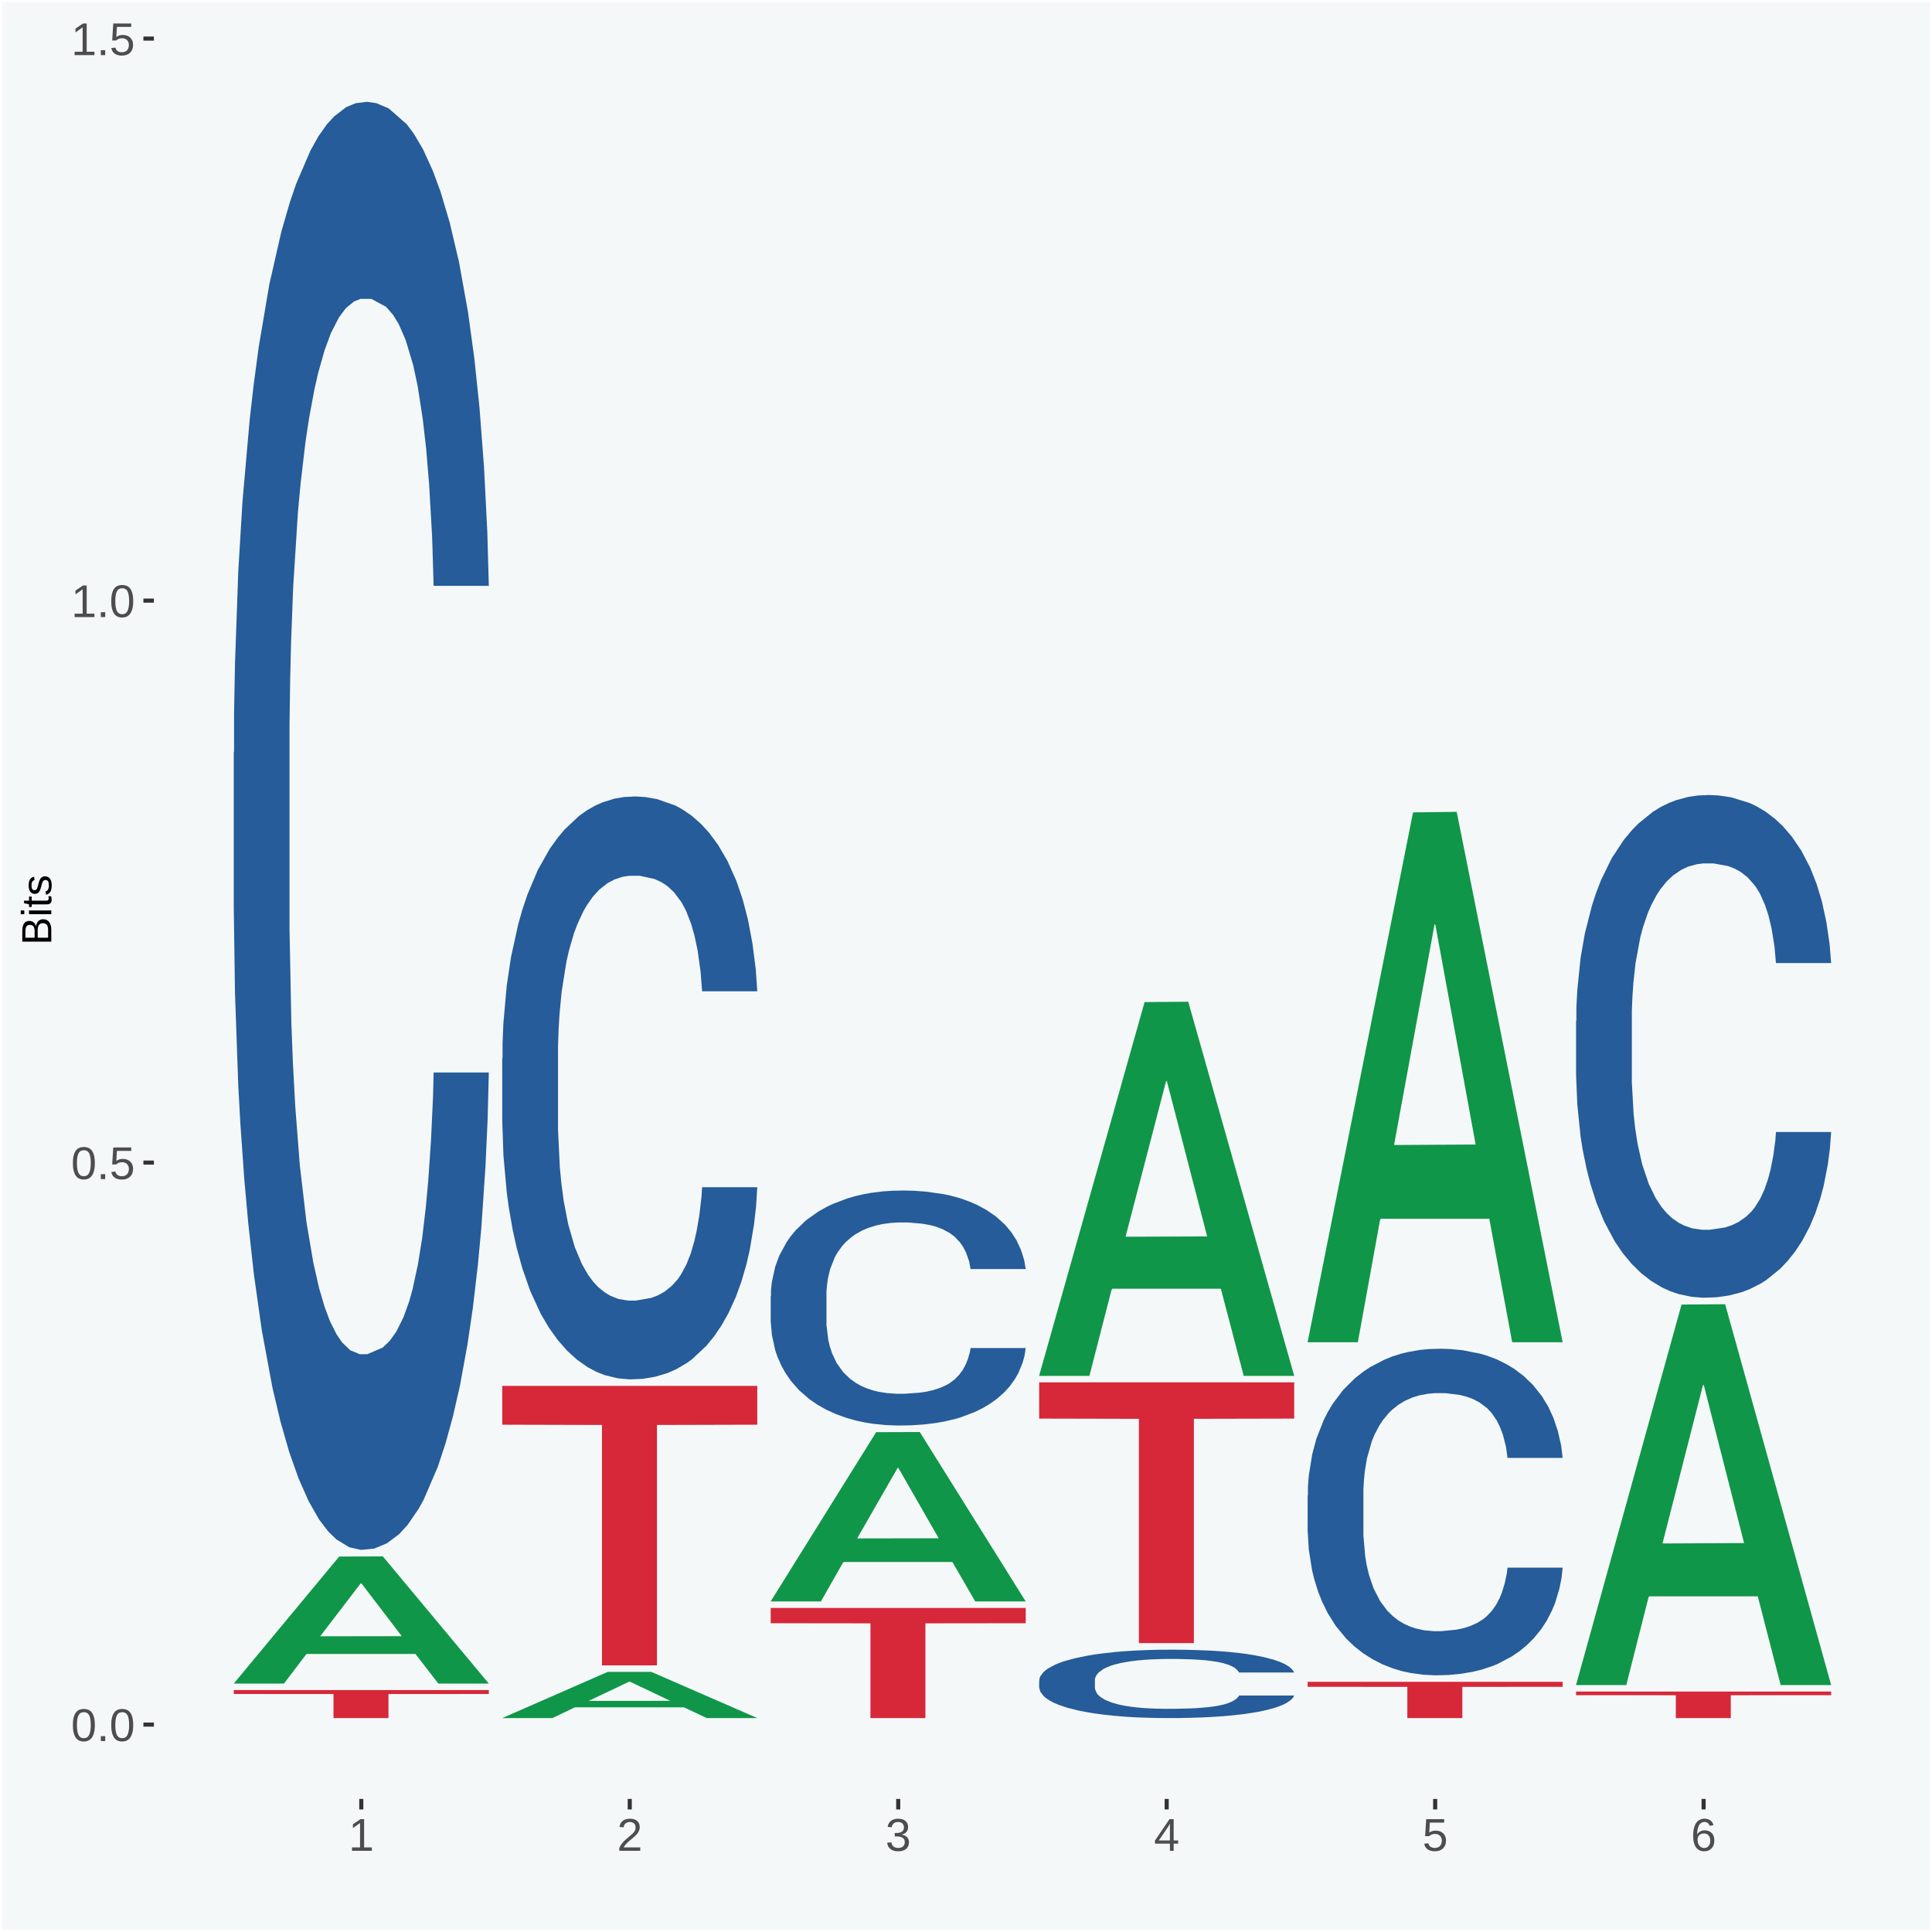 <?xml version="1.0" encoding="UTF-8"?>
<svg xmlns="http://www.w3.org/2000/svg" xmlns:xlink="http://www.w3.org/1999/xlink" width="504pt" height="504pt" viewBox="0 0 504 504" version="1.1">
<defs>
<g>
<symbol overflow="visible" id="glyph0-0">
<path style="stroke:none;" d="M 0.406 0 L 0.406 -8 L 3.594 -8 L 3.594 0 Z M 0.797 -0.406 L 3.188 -0.406 L 3.188 -7.594 L 0.797 -7.594 Z M 0.797 -0.406 "/>
</symbol>
<symbol overflow="visible" id="glyph0-1">
<path style="stroke:none;" d="M 6.203 -4.125 C 6.203 -3.332 6.125 -2.664 5.969 -2.125 C 5.82 -1.582 5.617 -1.145 5.359 -0.812 C 5.098 -0.477 4.789 -0.238 4.438 -0.094 C 4.094 0.051 3.723 0.125 3.328 0.125 C 2.922 0.125 2.539 0.051 2.188 -0.094 C 1.844 -0.238 1.539 -0.477 1.281 -0.812 C 1.031 -1.145 0.832 -1.582 0.688 -2.125 C 0.539 -2.664 0.469 -3.332 0.469 -4.125 C 0.469 -4.957 0.539 -5.645 0.688 -6.188 C 0.832 -6.738 1.035 -7.176 1.297 -7.5 C 1.555 -7.82 1.859 -8.047 2.203 -8.172 C 2.555 -8.305 2.941 -8.375 3.359 -8.375 C 3.754 -8.375 4.125 -8.305 4.469 -8.172 C 4.812 -8.047 5.113 -7.82 5.375 -7.5 C 5.633 -7.176 5.836 -6.738 5.984 -6.188 C 6.129 -5.645 6.203 -4.957 6.203 -4.125 Z M 5.141 -4.125 C 5.141 -4.781 5.098 -5.328 5.016 -5.766 C 4.941 -6.203 4.828 -6.551 4.672 -6.812 C 4.516 -7.07 4.328 -7.254 4.109 -7.359 C 3.891 -7.473 3.641 -7.531 3.359 -7.531 C 3.055 -7.531 2.789 -7.473 2.562 -7.359 C 2.344 -7.254 2.156 -7.07 2 -6.812 C 1.844 -6.551 1.723 -6.203 1.641 -5.766 C 1.566 -5.328 1.531 -4.781 1.531 -4.125 C 1.531 -3.5 1.57 -2.969 1.656 -2.531 C 1.738 -2.094 1.852 -1.742 2 -1.484 C 2.156 -1.223 2.344 -1.035 2.562 -0.922 C 2.789 -0.805 3.047 -0.75 3.328 -0.75 C 3.609 -0.75 3.859 -0.805 4.078 -0.922 C 4.305 -1.035 4.492 -1.223 4.641 -1.484 C 4.797 -1.742 4.914 -2.094 5 -2.531 C 5.094 -2.969 5.141 -3.5 5.141 -4.125 Z M 5.141 -4.125 "/>
</symbol>
<symbol overflow="visible" id="glyph0-2">
<path style="stroke:none;" d="M 1.094 0 L 1.094 -1.281 L 2.234 -1.281 L 2.234 0 Z M 1.094 0 "/>
</symbol>
<symbol overflow="visible" id="glyph0-3">
<path style="stroke:none;" d="M 6.172 -2.688 C 6.172 -2.27 6.109 -1.891 5.984 -1.547 C 5.859 -1.203 5.672 -0.906 5.422 -0.656 C 5.18 -0.414 4.879 -0.223 4.516 -0.078 C 4.148 0.055 3.723 0.125 3.234 0.125 C 2.805 0.125 2.43 0.07 2.109 -0.031 C 1.785 -0.133 1.508 -0.273 1.281 -0.453 C 1.062 -0.629 0.883 -0.836 0.75 -1.078 C 0.625 -1.316 0.535 -1.57 0.484 -1.844 L 1.547 -1.969 C 1.586 -1.812 1.645 -1.66 1.719 -1.516 C 1.801 -1.367 1.91 -1.238 2.047 -1.125 C 2.18 -1.008 2.348 -0.914 2.547 -0.844 C 2.742 -0.781 2.984 -0.75 3.266 -0.75 C 3.535 -0.75 3.781 -0.789 4 -0.875 C 4.227 -0.957 4.422 -1.078 4.578 -1.234 C 4.734 -1.398 4.852 -1.602 4.938 -1.844 C 5.031 -2.082 5.078 -2.359 5.078 -2.672 C 5.078 -2.922 5.035 -3.148 4.953 -3.359 C 4.867 -3.578 4.75 -3.766 4.594 -3.922 C 4.445 -4.078 4.258 -4.195 4.031 -4.281 C 3.812 -4.363 3.562 -4.406 3.281 -4.406 C 3.113 -4.406 2.953 -4.391 2.797 -4.359 C 2.648 -4.328 2.516 -4.285 2.391 -4.234 C 2.266 -4.18 2.148 -4.117 2.047 -4.047 C 1.941 -3.973 1.844 -3.895 1.75 -3.812 L 0.719 -3.812 L 1 -8.25 L 5.688 -8.25 L 5.688 -7.359 L 1.953 -7.359 L 1.797 -4.734 C 1.984 -4.879 2.219 -5.004 2.5 -5.109 C 2.781 -5.211 3.113 -5.266 3.5 -5.266 C 3.914 -5.266 4.285 -5.203 4.609 -5.078 C 4.941 -4.953 5.223 -4.773 5.453 -4.547 C 5.68 -4.316 5.859 -4.047 5.984 -3.734 C 6.109 -3.422 6.172 -3.07 6.172 -2.688 Z M 6.172 -2.688 "/>
</symbol>
<symbol overflow="visible" id="glyph0-4">
<path style="stroke:none;" d="M 0.922 0 L 0.922 -0.891 L 3.016 -0.891 L 3.016 -7.25 L 1.156 -5.922 L 1.156 -6.922 L 3.109 -8.25 L 4.078 -8.25 L 4.078 -0.891 L 6.094 -0.891 L 6.094 0 Z M 0.922 0 "/>
</symbol>
<symbol overflow="visible" id="glyph0-5">
<path style="stroke:none;" d="M 0.609 0 L 0.609 -0.75 C 0.805 -1.207 1.047 -1.609 1.328 -1.953 C 1.617 -2.305 1.922 -2.625 2.234 -2.906 C 2.555 -3.188 2.867 -3.445 3.172 -3.688 C 3.484 -3.938 3.766 -4.18 4.016 -4.422 C 4.266 -4.66 4.469 -4.91 4.625 -5.172 C 4.781 -5.441 4.859 -5.742 4.859 -6.078 C 4.859 -6.316 4.82 -6.523 4.75 -6.703 C 4.676 -6.879 4.57 -7.023 4.438 -7.141 C 4.312 -7.266 4.156 -7.359 3.969 -7.422 C 3.781 -7.484 3.578 -7.516 3.359 -7.516 C 3.141 -7.516 2.938 -7.484 2.75 -7.422 C 2.57 -7.367 2.41 -7.281 2.266 -7.156 C 2.117 -7.039 2 -6.895 1.906 -6.719 C 1.812 -6.551 1.754 -6.352 1.734 -6.125 L 0.656 -6.219 C 0.688 -6.508 0.766 -6.785 0.891 -7.047 C 1.023 -7.316 1.203 -7.551 1.422 -7.75 C 1.648 -7.945 1.922 -8.098 2.234 -8.203 C 2.555 -8.316 2.93 -8.375 3.359 -8.375 C 3.766 -8.375 4.125 -8.328 4.438 -8.234 C 4.758 -8.141 5.031 -7.992 5.25 -7.797 C 5.477 -7.609 5.648 -7.375 5.766 -7.094 C 5.879 -6.812 5.938 -6.488 5.938 -6.125 C 5.938 -5.844 5.883 -5.578 5.781 -5.328 C 5.688 -5.078 5.555 -4.836 5.391 -4.609 C 5.223 -4.379 5.031 -4.16 4.812 -3.953 C 4.594 -3.742 4.363 -3.535 4.125 -3.328 C 3.895 -3.129 3.656 -2.93 3.406 -2.734 C 3.164 -2.535 2.938 -2.336 2.719 -2.141 C 2.508 -1.941 2.32 -1.738 2.156 -1.531 C 1.988 -1.332 1.859 -1.117 1.766 -0.891 L 6.078 -0.891 L 6.078 0 Z M 0.609 0 "/>
</symbol>
<symbol overflow="visible" id="glyph0-6">
<path style="stroke:none;" d="M 6.141 -2.281 C 6.141 -1.906 6.078 -1.566 5.953 -1.266 C 5.836 -0.973 5.66 -0.723 5.422 -0.516 C 5.18 -0.305 4.883 -0.145 4.531 -0.031 C 4.188 0.07 3.789 0.125 3.344 0.125 C 2.832 0.125 2.398 0.062 2.047 -0.062 C 1.703 -0.195 1.414 -0.367 1.188 -0.578 C 0.957 -0.785 0.785 -1.02 0.672 -1.281 C 0.566 -1.551 0.492 -1.832 0.453 -2.125 L 1.547 -2.219 C 1.578 -2 1.633 -1.801 1.719 -1.625 C 1.801 -1.445 1.914 -1.289 2.062 -1.156 C 2.207 -1.031 2.383 -0.93 2.594 -0.859 C 2.801 -0.785 3.051 -0.75 3.344 -0.75 C 3.875 -0.75 4.289 -0.879 4.594 -1.141 C 4.895 -1.41 5.047 -1.801 5.047 -2.312 C 5.047 -2.613 4.977 -2.859 4.844 -3.047 C 4.707 -3.234 4.539 -3.379 4.344 -3.484 C 4.145 -3.586 3.926 -3.656 3.688 -3.688 C 3.445 -3.727 3.227 -3.75 3.031 -3.75 L 2.438 -3.75 L 2.438 -4.656 L 3.016 -4.656 C 3.211 -4.656 3.414 -4.676 3.625 -4.719 C 3.844 -4.758 4.039 -4.832 4.219 -4.938 C 4.395 -5.051 4.539 -5.195 4.656 -5.375 C 4.77 -5.562 4.828 -5.797 4.828 -6.078 C 4.828 -6.523 4.695 -6.875 4.438 -7.125 C 4.188 -7.383 3.801 -7.516 3.281 -7.516 C 2.82 -7.516 2.445 -7.395 2.156 -7.156 C 1.875 -6.914 1.707 -6.578 1.656 -6.141 L 0.594 -6.234 C 0.633 -6.598 0.734 -6.91 0.891 -7.172 C 1.047 -7.441 1.242 -7.664 1.484 -7.844 C 1.734 -8.02 2.008 -8.148 2.312 -8.234 C 2.625 -8.328 2.953 -8.375 3.297 -8.375 C 3.754 -8.375 4.148 -8.316 4.484 -8.203 C 4.816 -8.086 5.086 -7.93 5.297 -7.734 C 5.516 -7.535 5.672 -7.301 5.766 -7.031 C 5.867 -6.77 5.922 -6.488 5.922 -6.188 C 5.922 -5.945 5.883 -5.723 5.812 -5.516 C 5.75 -5.305 5.645 -5.113 5.5 -4.938 C 5.363 -4.77 5.188 -4.625 4.969 -4.5 C 4.75 -4.383 4.488 -4.297 4.188 -4.234 L 4.188 -4.219 C 4.52 -4.176 4.805 -4.098 5.047 -3.984 C 5.297 -3.867 5.5 -3.723 5.656 -3.547 C 5.82 -3.379 5.941 -3.188 6.016 -2.969 C 6.098 -2.75 6.141 -2.52 6.141 -2.281 Z M 6.141 -2.281 "/>
</symbol>
<symbol overflow="visible" id="glyph0-7">
<path style="stroke:none;" d="M 5.156 -1.875 L 5.156 0 L 4.172 0 L 4.172 -1.875 L 0.281 -1.875 L 0.281 -2.688 L 4.062 -8.25 L 5.156 -8.25 L 5.156 -2.703 L 6.328 -2.703 L 6.328 -1.875 Z M 4.172 -7.062 C 4.16 -7.039 4.141 -7.004 4.109 -6.953 C 4.078 -6.898 4.039 -6.836 4 -6.766 C 3.957 -6.691 3.914 -6.617 3.875 -6.547 C 3.844 -6.473 3.812 -6.414 3.781 -6.375 L 1.656 -3.25 C 1.633 -3.219 1.602 -3.176 1.562 -3.125 C 1.531 -3.07 1.492 -3.02 1.453 -2.969 C 1.422 -2.914 1.383 -2.863 1.344 -2.812 C 1.301 -2.77 1.27 -2.734 1.25 -2.703 L 4.172 -2.703 Z M 4.172 -7.062 "/>
</symbol>
<symbol overflow="visible" id="glyph0-8">
<path style="stroke:none;" d="M 6.141 -2.703 C 6.141 -2.285 6.082 -1.906 5.969 -1.562 C 5.852 -1.219 5.68 -0.922 5.453 -0.672 C 5.234 -0.422 4.957 -0.223 4.625 -0.078 C 4.289 0.055 3.91 0.125 3.484 0.125 C 3.004 0.125 2.582 0.031 2.219 -0.156 C 1.863 -0.344 1.566 -0.609 1.328 -0.953 C 1.086 -1.297 0.906 -1.719 0.781 -2.219 C 0.664 -2.727 0.609 -3.301 0.609 -3.938 C 0.609 -4.676 0.676 -5.32 0.812 -5.875 C 0.945 -6.426 1.141 -6.883 1.391 -7.25 C 1.648 -7.625 1.961 -7.906 2.328 -8.094 C 2.691 -8.281 3.102 -8.375 3.562 -8.375 C 3.844 -8.375 4.102 -8.344 4.344 -8.281 C 4.594 -8.227 4.816 -8.133 5.016 -8 C 5.223 -7.875 5.398 -7.703 5.547 -7.484 C 5.703 -7.273 5.828 -7.016 5.922 -6.703 L 4.906 -6.516 C 4.801 -6.867 4.629 -7.125 4.391 -7.281 C 4.148 -7.445 3.867 -7.531 3.547 -7.531 C 3.266 -7.531 3.004 -7.457 2.766 -7.312 C 2.535 -7.176 2.336 -6.973 2.172 -6.703 C 2.004 -6.43 1.875 -6.086 1.781 -5.672 C 1.695 -5.266 1.656 -4.789 1.656 -4.25 C 1.852 -4.602 2.125 -4.875 2.469 -5.062 C 2.812 -5.25 3.207 -5.344 3.656 -5.344 C 4.031 -5.344 4.367 -5.281 4.672 -5.156 C 4.984 -5.031 5.25 -4.852 5.469 -4.625 C 5.688 -4.406 5.852 -4.129 5.969 -3.797 C 6.082 -3.473 6.141 -3.109 6.141 -2.703 Z M 5.078 -2.656 C 5.078 -2.938 5.039 -3.191 4.969 -3.422 C 4.895 -3.66 4.785 -3.859 4.641 -4.016 C 4.504 -4.18 4.332 -4.305 4.125 -4.391 C 3.926 -4.484 3.688 -4.531 3.406 -4.531 C 3.219 -4.531 3.023 -4.5 2.828 -4.438 C 2.629 -4.383 2.453 -4.289 2.297 -4.156 C 2.141 -4.031 2.008 -3.863 1.906 -3.656 C 1.812 -3.457 1.766 -3.207 1.766 -2.906 C 1.766 -2.602 1.801 -2.316 1.875 -2.047 C 1.957 -1.785 2.07 -1.555 2.219 -1.359 C 2.363 -1.172 2.539 -1.02 2.75 -0.906 C 2.957 -0.789 3.191 -0.734 3.453 -0.734 C 3.703 -0.734 3.926 -0.773 4.125 -0.859 C 4.332 -0.953 4.504 -1.082 4.641 -1.25 C 4.785 -1.414 4.895 -1.613 4.969 -1.844 C 5.039 -2.082 5.078 -2.352 5.078 -2.656 Z M 5.078 -2.656 "/>
</symbol>
<symbol overflow="visible" id="glyph1-0">
<path style="stroke:none;" d="M 0 -0.359 L -7.328 -0.359 L -7.328 -3.281 L 0 -3.281 Z M -0.359 -0.734 L -0.359 -2.922 L -6.969 -2.922 L -6.969 -0.734 Z M -0.359 -0.734 "/>
</symbol>
<symbol overflow="visible" id="glyph1-1">
<path style="stroke:none;" d="M -2.125 -6.75 C -1.75 -6.75 -1.426 -6.676 -1.156 -6.531 C -0.883 -6.383 -0.66 -6.18 -0.484 -5.922 C -0.316 -5.672 -0.191 -5.375 -0.109 -5.031 C -0.035 -4.695 0 -4.344 0 -3.969 L 0 -0.906 L -7.562 -0.906 L -7.562 -3.656 C -7.562 -4.07 -7.523 -4.441 -7.453 -4.766 C -7.391 -5.098 -7.281 -5.379 -7.125 -5.609 C -6.977 -5.836 -6.789 -6.008 -6.562 -6.125 C -6.332 -6.25 -6.055 -6.312 -5.734 -6.312 C -5.523 -6.312 -5.328 -6.281 -5.141 -6.219 C -4.953 -6.164 -4.781 -6.078 -4.625 -5.953 C -4.477 -5.836 -4.348 -5.688 -4.234 -5.5 C -4.129 -5.32 -4.047 -5.113 -3.984 -4.875 C -3.953 -5.176 -3.883 -5.441 -3.781 -5.672 C -3.676 -5.91 -3.539 -6.109 -3.375 -6.266 C -3.219 -6.43 -3.031 -6.551 -2.812 -6.625 C -2.602 -6.707 -2.375 -6.75 -2.125 -6.75 Z M -5.609 -5.281 C -6.016 -5.281 -6.305 -5.141 -6.484 -4.859 C -6.66 -4.586 -6.75 -4.188 -6.75 -3.656 L -6.75 -1.922 L -4.344 -1.922 L -4.344 -3.656 C -4.344 -3.957 -4.375 -4.211 -4.438 -4.422 C -4.5 -4.629 -4.582 -4.797 -4.688 -4.922 C -4.801 -5.047 -4.93 -5.133 -5.078 -5.188 C -5.234 -5.25 -5.41 -5.281 -5.609 -5.281 Z M -2.219 -5.719 C -2.457 -5.719 -2.66 -5.672 -2.828 -5.578 C -2.992 -5.492 -3.129 -5.367 -3.234 -5.203 C -3.348 -5.047 -3.426 -4.848 -3.469 -4.609 C -3.52 -4.379 -3.547 -4.125 -3.547 -3.844 L -3.547 -1.922 L -0.828 -1.922 L -0.828 -3.922 C -0.828 -4.18 -0.848 -4.422 -0.891 -4.641 C -0.93 -4.859 -1.004 -5.047 -1.109 -5.203 C -1.211 -5.367 -1.352 -5.492 -1.531 -5.578 C -1.719 -5.672 -1.945 -5.719 -2.219 -5.719 Z M -2.219 -5.719 "/>
</symbol>
<symbol overflow="visible" id="glyph1-2">
<path style="stroke:none;" d="M -7.047 -0.734 L -7.969 -0.734 L -7.969 -1.703 L -7.047 -1.703 Z M 0 -0.734 L -5.812 -0.734 L -5.812 -1.703 L 0 -1.703 Z M 0 -0.734 "/>
</symbol>
<symbol overflow="visible" id="glyph1-3">
<path style="stroke:none;" d="M -0.047 -2.969 C -0.004 -2.82 0.023 -2.672 0.047 -2.516 C 0.078 -2.367 0.094 -2.195 0.094 -2 C 0.094 -1.227 -0.348 -0.844 -1.234 -0.844 L -5.109 -0.844 L -5.109 -0.172 L -5.812 -0.172 L -5.812 -0.875 L -7.109 -1.156 L -7.109 -1.812 L -5.812 -1.812 L -5.812 -2.875 L -5.109 -2.875 L -5.109 -1.812 L -1.438 -1.812 C -1.156 -1.812 -0.957 -1.852 -0.844 -1.938 C -0.738 -2.031 -0.688 -2.191 -0.688 -2.422 C -0.688 -2.516 -0.691 -2.602 -0.703 -2.688 C -0.711 -2.77 -0.727 -2.863 -0.75 -2.969 Z M -0.047 -2.969 "/>
</symbol>
<symbol overflow="visible" id="glyph1-4">
<path style="stroke:none;" d="M -1.609 -5.109 C -1.336 -5.109 -1.094 -5.051 -0.875 -4.938 C -0.664 -4.832 -0.488 -4.68 -0.344 -4.484 C -0.195 -4.285 -0.082 -4.039 0 -3.75 C 0.07 -3.457 0.109 -3.125 0.109 -2.75 C 0.109 -2.406 0.082 -2.098 0.031 -1.828 C -0.02 -1.555 -0.102 -1.316 -0.219 -1.109 C -0.332 -0.91 -0.484 -0.742 -0.672 -0.609 C -0.859 -0.473 -1.086 -0.375 -1.359 -0.312 L -1.531 -1.156 C -1.219 -1.238 -0.988 -1.41 -0.844 -1.672 C -0.695 -1.93 -0.625 -2.289 -0.625 -2.75 C -0.625 -2.957 -0.641 -3.145 -0.672 -3.312 C -0.703 -3.488 -0.75 -3.641 -0.812 -3.766 C -0.883 -3.891 -0.977 -3.984 -1.094 -4.047 C -1.207 -4.117 -1.352 -4.156 -1.531 -4.156 C -1.707 -4.156 -1.848 -4.113 -1.953 -4.031 C -2.066 -3.957 -2.16 -3.844 -2.234 -3.688 C -2.316 -3.539 -2.383 -3.363 -2.438 -3.156 C -2.5 -2.945 -2.562 -2.719 -2.625 -2.469 C -2.688 -2.238 -2.754 -2.008 -2.828 -1.781 C -2.898 -1.551 -3 -1.344 -3.125 -1.156 C -3.25 -0.969 -3.398 -0.816 -3.578 -0.703 C -3.766 -0.586 -4 -0.531 -4.281 -0.531 C -4.812 -0.531 -5.211 -0.719 -5.484 -1.094 C -5.766 -1.477 -5.906 -2.031 -5.906 -2.75 C -5.906 -3.395 -5.789 -3.906 -5.562 -4.281 C -5.332 -4.656 -4.973 -4.895 -4.484 -5 L -4.375 -4.125 C -4.52 -4.094 -4.645 -4.035 -4.75 -3.953 C -4.852 -3.867 -4.938 -3.766 -5 -3.641 C -5.062 -3.516 -5.102 -3.375 -5.125 -3.219 C -5.156 -3.07 -5.172 -2.914 -5.172 -2.75 C -5.172 -2.312 -5.102 -1.988 -4.969 -1.781 C -4.844 -1.582 -4.645 -1.484 -4.375 -1.484 C -4.219 -1.484 -4.086 -1.52 -3.984 -1.594 C -3.879 -1.664 -3.789 -1.77 -3.719 -1.906 C -3.656 -2.051 -3.598 -2.219 -3.547 -2.406 C -3.492 -2.602 -3.438 -2.816 -3.375 -3.047 C -3.332 -3.203 -3.289 -3.359 -3.25 -3.516 C -3.207 -3.68 -3.156 -3.836 -3.094 -3.984 C -3.031 -4.141 -2.957 -4.285 -2.875 -4.422 C -2.789 -4.555 -2.688 -4.672 -2.562 -4.766 C -2.445 -4.867 -2.312 -4.953 -2.156 -5.016 C -2 -5.078 -1.816 -5.109 -1.609 -5.109 Z M -1.609 -5.109 "/>
</symbol>
</g>
<clipPath id="clip1">
  <path d="M 40.148 5.48 L 498.52 5.48 L 498.52 469.281 L 40.148 469.281 Z M 40.148 5.48 "/>
</clipPath>
</defs>
<g id="surface1">
<rect x="0" y="0" width="504" height="504" style="fill:rgb(96.078%,97.255%,97.647%);fill-opacity:1;stroke:none;"/>
<path style="fill:none;stroke-width:1.07;stroke-linecap:round;stroke-linejoin:round;stroke:rgb(100%,100%,100%);stroke-opacity:1;stroke-miterlimit:10;" d="M 0 0 L 504 0 L 504 504 L 0 504 Z M 0 0 " transform="matrix(1,0,0,-1,0,504)"/>
<g clip-path="url(#clip1)" clip-rule="nonzero">
<path style=" stroke:none;fill-rule:nonzero;fill:rgb(96.078%,97.255%,97.647%);fill-opacity:1;" d="M 40.148 469.281 L 498.52 469.281 L 498.52 5.48 L 40.148 5.48 Z M 40.148 469.281 "/>
</g>
<path style=" stroke:none;fill-rule:nonzero;fill:rgb(6.274%,58.824%,28.235%);fill-opacity:1;" d="M 60.98 439.141 L 61.051 439.109 L 88.488 406.051 L 99.871 406.02 L 127.52 439.199 L 114.352 439.199 L 108.379 431.469 L 80.051 431.469 L 79.852 431.602 L 74.078 439.199 L 60.98 439.199 L 60.98 439.141 L 83.621 426.859 L 104.809 426.828 L 94.32 413.09 L 94.18 413.031 L 94.039 413.121 L 83.551 426.828 L 83.621 426.859 Z M 60.98 439.141 "/>
<path style=" stroke:none;fill-rule:nonzero;fill:rgb(14.51%,36.078%,60.001%);fill-opacity:1;" d="M 60.98 196.301 L 61.059 195.949 L 61.059 186.289 L 61.301 173.18 L 62.16 149.031 L 63.262 130.75 L 65.148 109.359 L 66.172 100.391 L 67.512 90.379 L 70.262 74.172 L 73.41 60.371 L 75.609 52.781 L 77.262 47.949 L 80.961 39.328 L 83.078 35.531 L 85.281 32.43 L 87.172 30.359 L 90.32 27.941 L 92.828 26.91 L 95.738 26.559 L 98.18 26.91 L 101.41 28.289 L 106.129 32.43 L 107.93 34.84 L 110.371 38.98 L 112.891 44.5 L 114.93 50.02 L 117.289 57.961 L 119.73 68.301 L 122.09 81.41 L 123.738 93.488 L 125.078 106.25 L 126.262 121.781 L 127.121 138.68 L 127.52 152.828 L 113.121 152.828 L 112.73 140.059 L 111.941 126.262 L 111.16 116.949 L 110.289 109.359 L 108.961 100.73 L 107.781 95.211 L 105.809 88.66 L 104 84.52 L 102.512 82.102 L 100.699 80.031 L 96.852 77.961 L 94.09 77.961 L 92.359 78.648 L 90.238 80.379 L 88.43 82.789 L 86.309 86.93 L 84.66 91.422 L 83 97.281 L 82.059 101.422 L 80.641 109.012 L 79.699 115.219 L 78.441 125.922 L 77.73 133.512 L 76.48 153.172 L 75.93 167.66 L 75.691 177.672 L 75.531 188.711 L 75.531 242.52 L 76 266.672 L 76.398 277.02 L 77.031 288.75 L 78.211 303.93 L 79.941 318.77 L 81.75 329.461 L 83.238 336.02 L 84.66 340.852 L 86.07 344.641 L 87.801 348.09 L 89.219 350.16 L 91.34 352.23 L 93.859 353.27 L 95.82 353.27 L 99.828 351.539 L 101.641 349.82 L 103.371 347.398 L 105.262 343.609 L 106.75 339.469 L 107.621 336.359 L 109.031 329.809 L 110.141 322.91 L 111.078 314.969 L 111.711 308.07 L 112.422 297.719 L 112.969 285.988 L 113.121 279.781 L 127.52 279.781 L 127.199 292.199 L 126.648 304.281 L 125.551 320.488 L 124.68 329.809 L 123.352 341.191 L 121.93 350.852 L 119.969 361.551 L 118.16 369.48 L 116.27 376.379 L 114.23 382.59 L 110.531 391.211 L 109.191 393.629 L 106.359 397.77 L 104.16 400.18 L 100.93 402.602 L 97.629 403.98 L 94.172 404.32 L 91.102 403.629 L 87.719 401.559 L 85.602 399.488 L 83.238 396.391 L 80.488 391.559 L 77.891 385.691 L 75.449 378.789 L 73.172 370.859 L 71.051 361.891 L 68.301 347.059 L 66.25 332.57 L 64.762 319.109 L 63.738 307.73 L 62.711 293.238 L 62.16 283.23 L 61.301 259.078 L 60.98 236.66 Z M 60.98 196.301 "/>
<path style=" stroke:none;fill-rule:nonzero;fill:rgb(83.922%,15.686%,22.353%);fill-opacity:1;" d="M 60.98 440.891 L 127.52 440.891 L 127.52 441.91 L 101.34 441.922 L 101.34 448.191 L 87 448.191 L 87 441.922 L 60.98 441.91 Z M 60.98 440.891 "/>
<path style=" stroke:none;fill-rule:nonzero;fill:rgb(6.274%,58.824%,28.235%);fill-opacity:1;" d="M 131.02 448.172 L 131.09 448.16 L 158.52 436.148 L 169.91 436.141 L 197.551 448.191 L 184.379 448.191 L 178.41 445.391 L 150.09 445.391 L 149.879 445.43 L 144.121 448.191 L 131.02 448.191 L 131.02 448.172 L 153.648 443.711 L 174.852 443.699 L 164.352 438.711 L 164.219 438.691 L 164.078 438.719 L 153.578 443.699 L 153.648 443.711 Z M 131.02 448.172 "/>
<path style=" stroke:none;fill-rule:nonzero;fill:rgb(14.51%,36.078%,60.001%);fill-opacity:1;" d="M 131.02 276.102 L 131.102 275.961 L 131.102 272.07 L 131.328 266.789 L 132.199 257.07 L 133.301 249.711 L 135.191 241.102 L 136.211 237.488 L 137.551 233.461 L 140.301 226.941 L 143.441 221.379 L 145.648 218.328 L 147.301 216.379 L 150.988 212.91 L 153.121 211.379 L 155.32 210.129 L 157.211 209.301 L 160.352 208.328 L 162.871 207.91 L 165.781 207.77 L 168.219 207.91 L 171.441 208.469 L 176.16 210.129 L 177.969 211.109 L 180.41 212.77 L 182.922 214.988 L 184.969 217.219 L 187.328 220.41 L 189.762 224.578 L 192.121 229.852 L 193.77 234.711 L 195.109 239.852 L 196.289 246.102 L 197.16 252.91 L 197.551 258.602 L 183.16 258.602 L 182.762 253.461 L 181.98 247.91 L 181.191 244.16 L 180.328 241.102 L 178.988 237.629 L 177.809 235.41 L 175.84 232.77 L 174.039 231.102 L 172.539 230.129 L 170.73 229.301 L 166.879 228.461 L 164.129 228.461 L 162.398 228.738 L 160.27 229.441 L 158.461 230.41 L 156.34 232.078 L 154.691 233.879 L 153.039 236.238 L 152.09 237.91 L 150.68 240.961 L 149.73 243.461 L 148.48 247.77 L 147.77 250.82 L 146.512 258.738 L 145.961 264.57 L 145.719 268.602 L 145.57 273.039 L 145.57 294.711 L 146.039 304.43 L 146.43 308.59 L 147.059 313.32 L 148.238 319.43 L 149.969 325.398 L 151.781 329.699 L 153.27 332.34 L 154.691 334.289 L 156.102 335.809 L 157.84 337.199 L 159.25 338.039 L 161.371 338.871 L 163.891 339.281 L 165.859 339.281 L 169.871 338.59 L 171.68 337.898 L 173.41 336.922 L 175.289 335.398 L 176.789 333.73 L 177.648 332.48 L 179.07 329.84 L 180.172 327.059 L 181.109 323.871 L 181.738 321.09 L 182.449 316.93 L 183 312.199 L 183.16 309.711 L 197.551 309.711 L 197.238 314.699 L 196.68 319.57 L 195.578 326.09 L 194.719 329.84 L 193.379 334.422 L 191.969 338.309 L 190 342.621 L 188.191 345.809 L 186.301 348.59 L 184.262 351.09 L 180.559 354.559 L 179.23 355.531 L 176.391 357.199 L 174.191 358.172 L 170.969 359.141 L 167.672 359.699 L 164.211 359.84 L 161.141 359.559 L 157.762 358.73 L 155.629 357.891 L 153.27 356.641 L 150.52 354.699 L 147.93 352.34 L 145.488 349.559 L 143.211 346.371 L 141.078 342.762 L 138.328 336.789 L 136.289 330.949 L 134.789 325.539 L 133.77 320.949 L 132.75 315.121 L 132.199 311.09 L 131.328 301.371 L 131.02 292.352 Z M 131.02 276.102 "/>
<path style=" stroke:none;fill-rule:nonzero;fill:rgb(83.922%,15.686%,22.353%);fill-opacity:1;" d="M 131.02 361.531 L 197.551 361.531 L 197.551 371.66 L 171.379 371.73 L 171.379 434.449 L 157.031 434.449 L 157.031 371.73 L 131.02 371.66 Z M 131.02 361.531 "/>
<path style=" stroke:none;fill-rule:nonzero;fill:rgb(6.274%,58.824%,28.235%);fill-opacity:1;" d="M 201.051 417.691 L 201.121 417.641 L 228.559 373.609 L 239.941 373.57 L 267.578 417.77 L 254.41 417.77 L 248.449 407.48 L 220.121 407.48 L 219.91 407.641 L 214.148 417.77 L 201.051 417.77 L 201.051 417.691 L 223.691 401.328 L 244.879 401.289 L 234.391 382.988 L 234.25 382.91 L 234.109 383.031 L 223.621 401.289 L 223.691 401.328 Z M 201.051 417.691 "/>
<path style=" stroke:none;fill-rule:nonzero;fill:rgb(14.51%,36.078%,60.001%);fill-opacity:1;" d="M 201.051 338.109 L 201.129 338.059 L 201.129 336.488 L 201.371 334.359 L 202.23 330.441 L 203.328 327.48 L 205.219 324.012 L 206.238 322.551 L 207.578 320.93 L 210.328 318.289 L 213.48 316.059 L 215.68 314.82 L 217.328 314.039 L 221.031 312.641 L 223.148 312.02 L 225.352 311.52 L 227.238 311.18 L 230.391 310.789 L 232.898 310.621 L 235.809 310.57 L 238.25 310.621 L 241.469 310.852 L 246.191 311.52 L 248 311.91 L 250.441 312.578 L 252.961 313.48 L 255 314.379 L 257.359 315.66 L 259.801 317.34 L 262.16 319.469 L 263.809 321.43 L 265.148 323.5 L 266.328 326.02 L 267.191 328.762 L 267.578 331.059 L 253.191 331.059 L 252.801 328.988 L 252.012 326.75 L 251.23 325.238 L 250.359 324.012 L 249.02 322.609 L 247.84 321.711 L 245.879 320.648 L 244.07 319.969 L 242.578 319.578 L 240.77 319.25 L 236.91 318.91 L 234.16 318.91 L 232.43 319.02 L 230.309 319.301 L 228.5 319.691 L 226.371 320.371 L 224.719 321.09 L 223.07 322.051 L 222.129 322.719 L 220.711 323.949 L 219.77 324.961 L 218.512 326.691 L 217.801 327.922 L 216.539 331.121 L 215.988 333.469 L 215.762 335.09 L 215.602 336.879 L 215.602 345.621 L 216.07 349.539 L 216.469 351.219 L 217.09 353.121 L 218.27 355.578 L 220 357.988 L 221.809 359.73 L 223.309 360.789 L 224.719 361.57 L 226.141 362.191 L 227.871 362.75 L 229.281 363.09 L 231.41 363.422 L 233.922 363.59 L 235.891 363.59 L 239.898 363.309 L 241.711 363.031 L 243.441 362.641 L 245.328 362.02 L 246.82 361.352 L 247.691 360.852 L 249.102 359.781 L 250.199 358.66 L 251.148 357.371 L 251.781 356.25 L 252.48 354.57 L 253.031 352.672 L 253.191 351.66 L 267.578 351.66 L 267.27 353.68 L 266.719 355.641 L 265.621 358.27 L 264.75 359.781 L 263.422 361.629 L 262 363.199 L 260.031 364.93 L 258.23 366.219 L 256.34 367.34 L 254.289 368.352 L 250.602 369.75 L 249.262 370.141 L 246.43 370.809 L 244.23 371.199 L 241 371.602 L 237.699 371.82 L 234.238 371.879 L 231.172 371.762 L 227.789 371.43 L 225.672 371.09 L 223.309 370.59 L 220.559 369.801 L 217.961 368.852 L 215.52 367.73 L 213.238 366.441 L 211.121 364.988 L 208.371 362.578 L 206.32 360.23 L 204.828 358.051 L 203.801 356.199 L 202.781 353.852 L 202.23 352.219 L 201.371 348.301 L 201.051 344.672 Z M 201.051 338.109 "/>
<path style=" stroke:none;fill-rule:nonzero;fill:rgb(83.922%,15.686%,22.353%);fill-opacity:1;" d="M 201.051 419.461 L 267.578 419.461 L 267.578 423.449 L 241.41 423.48 L 241.41 448.191 L 227.07 448.191 L 227.07 423.48 L 201.051 423.449 Z M 201.051 419.461 "/>
<path style=" stroke:none;fill-rule:nonzero;fill:rgb(6.274%,58.824%,28.235%);fill-opacity:1;" d="M 271.09 358.738 L 271.148 358.641 L 298.59 261.41 L 309.98 261.32 L 337.621 358.922 L 324.449 358.922 L 318.48 336.191 L 290.148 336.191 L 289.949 336.559 L 284.191 358.922 L 271.09 358.922 L 271.09 358.738 L 293.719 322.629 L 314.91 322.539 L 304.422 282.129 L 304.281 281.941 L 304.148 282.219 L 293.648 322.539 L 293.719 322.629 Z M 271.09 358.738 "/>
<path style=" stroke:none;fill-rule:nonzero;fill:rgb(14.51%,36.078%,60.001%);fill-opacity:1;" d="M 271.09 438.371 L 271.16 438.352 L 271.16 437.891 L 271.398 437.27 L 272.27 436.129 L 273.371 435.27 L 275.25 434.262 L 276.281 433.828 L 277.609 433.359 L 280.371 432.602 L 283.512 431.941 L 285.711 431.578 L 287.359 431.359 L 291.059 430.949 L 293.18 430.77 L 295.391 430.621 L 297.27 430.531 L 300.422 430.41 L 302.941 430.359 L 305.852 430.352 L 308.281 430.359 L 311.512 430.43 L 316.23 430.621 L 318.039 430.738 L 320.469 430.93 L 322.988 431.191 L 325.031 431.449 L 327.391 431.828 L 329.828 432.32 L 332.191 432.941 L 333.84 433.512 L 335.18 434.109 L 336.359 434.84 L 337.219 435.641 L 337.621 436.309 L 323.23 436.309 L 322.828 435.711 L 322.051 435.059 L 321.262 434.621 L 320.391 434.262 L 319.059 433.852 L 317.879 433.59 L 315.91 433.281 L 314.102 433.078 L 312.609 432.969 L 310.801 432.871 L 306.949 432.77 L 304.191 432.77 L 302.461 432.809 L 300.34 432.891 L 298.531 433 L 296.41 433.199 L 294.762 433.41 L 293.109 433.691 L 292.16 433.879 L 290.75 434.238 L 289.801 434.531 L 288.539 435.039 L 287.84 435.398 L 286.578 436.328 L 286.031 437.012 L 285.789 437.48 L 285.629 438.012 L 285.629 440.551 L 286.109 441.691 L 286.5 442.18 L 287.129 442.73 L 288.309 443.449 L 290.039 444.148 L 291.852 444.66 L 293.34 444.969 L 294.762 445.191 L 296.172 445.371 L 297.898 445.539 L 299.32 445.629 L 301.441 445.73 L 303.961 445.781 L 305.922 445.781 L 309.941 445.699 L 311.738 445.621 L 313.469 445.5 L 315.359 445.32 L 316.859 445.129 L 317.719 444.98 L 319.141 444.672 L 320.238 444.352 L 321.18 443.969 L 321.809 443.648 L 322.52 443.16 L 323.07 442.602 L 323.23 442.309 L 337.621 442.309 L 337.301 442.898 L 336.75 443.469 L 335.648 444.23 L 334.789 444.672 L 333.449 445.211 L 332.031 445.672 L 330.07 446.172 L 328.262 446.551 L 326.371 446.871 L 324.328 447.172 L 320.629 447.57 L 319.289 447.691 L 316.461 447.879 L 314.262 448 L 311.039 448.109 L 307.73 448.18 L 304.27 448.191 L 301.211 448.16 L 297.82 448.059 L 295.699 447.969 L 293.34 447.82 L 290.59 447.59 L 287.988 447.309 L 285.559 446.988 L 283.281 446.609 L 281.148 446.191 L 278.398 445.488 L 276.352 444.801 L 274.859 444.172 L 273.84 443.629 L 272.82 442.949 L 272.27 442.469 L 271.398 441.328 L 271.09 440.27 Z M 271.09 438.371 "/>
<path style=" stroke:none;fill-rule:nonzero;fill:rgb(83.922%,15.686%,22.353%);fill-opacity:1;" d="M 271.09 360.609 L 337.621 360.609 L 337.621 370.07 L 311.449 370.129 L 311.449 428.648 L 297.102 428.648 L 297.102 370.129 L 271.09 370.07 Z M 271.09 360.609 "/>
<path style=" stroke:none;fill-rule:nonzero;fill:rgb(6.274%,58.824%,28.235%);fill-opacity:1;" d="M 341.121 349.891 L 341.191 349.762 L 368.621 211.922 L 380.012 211.789 L 407.648 350.148 L 394.48 350.148 L 388.512 317.93 L 360.191 317.93 L 359.98 318.449 L 354.219 350.148 L 341.121 350.148 L 341.121 349.891 L 363.75 298.699 L 384.949 298.57 L 374.449 241.281 L 374.32 241.02 L 374.18 241.41 L 363.691 298.57 L 363.75 298.699 Z M 341.121 349.891 "/>
<path style=" stroke:none;fill-rule:nonzero;fill:rgb(14.51%,36.078%,60.001%);fill-opacity:1;" d="M 341.121 390.121 L 341.199 390.039 L 341.199 387.859 L 341.43 384.91 L 342.301 379.461 L 343.398 375.34 L 345.289 370.512 L 346.309 368.488 L 347.648 366.23 L 350.398 362.578 L 353.539 359.469 L 355.75 357.75 L 357.398 356.66 L 361.09 354.719 L 363.219 353.859 L 365.422 353.16 L 367.309 352.699 L 370.449 352.148 L 372.969 351.922 L 375.879 351.84 L 378.32 351.922 L 381.539 352.23 L 386.262 353.16 L 388.07 353.711 L 390.512 354.641 L 393.02 355.891 L 395.07 357.129 L 397.43 358.922 L 399.871 361.25 L 402.23 364.211 L 403.879 366.93 L 405.211 369.809 L 406.391 373.309 L 407.262 377.129 L 407.648 380.32 L 393.262 380.32 L 392.871 377.441 L 392.078 374.328 L 391.289 372.23 L 390.43 370.512 L 389.09 368.57 L 387.91 367.32 L 385.949 365.852 L 384.141 364.91 L 382.641 364.371 L 380.828 363.898 L 376.98 363.43 L 374.23 363.43 L 372.5 363.59 L 370.371 363.98 L 368.57 364.52 L 366.441 365.461 L 364.789 366.469 L 363.141 367.789 L 362.199 368.719 L 360.781 370.441 L 359.84 371.84 L 358.578 374.25 L 357.871 375.961 L 356.609 380.391 L 356.059 383.66 L 355.828 385.922 L 355.672 388.41 L 355.672 400.551 L 356.141 405.988 L 356.531 408.328 L 357.16 410.969 L 358.34 414.391 L 360.07 417.738 L 361.879 420.148 L 363.379 421.629 L 364.789 422.719 L 366.211 423.578 L 367.941 424.352 L 369.352 424.82 L 371.48 425.289 L 373.988 425.52 L 375.961 425.52 L 379.969 425.129 L 381.781 424.738 L 383.512 424.199 L 385.398 423.34 L 386.891 422.41 L 387.75 421.711 L 389.172 420.23 L 390.27 418.672 L 391.219 416.879 L 391.84 415.328 L 392.551 412.988 L 393.102 410.352 L 393.262 408.949 L 407.648 408.949 L 407.34 411.75 L 406.789 414.469 L 405.691 418.129 L 404.82 420.23 L 403.48 422.801 L 402.07 424.98 L 400.102 427.391 L 398.289 429.18 L 396.41 430.73 L 394.359 432.129 L 390.66 434.078 L 389.328 434.621 L 386.5 435.559 L 384.289 436.102 L 381.07 436.648 L 377.77 436.961 L 374.309 437.039 L 371.238 436.879 L 367.859 436.41 L 365.73 435.949 L 363.379 435.25 L 360.621 434.16 L 358.031 432.828 L 355.59 431.281 L 353.309 429.488 L 351.191 427.469 L 348.43 424.121 L 346.391 420.852 L 344.891 417.82 L 343.871 415.25 L 342.852 411.98 L 342.301 409.73 L 341.43 404.281 L 341.121 399.219 Z M 341.121 390.121 "/>
<path style=" stroke:none;fill-rule:nonzero;fill:rgb(83.922%,15.686%,22.353%);fill-opacity:1;" d="M 341.121 438.73 L 407.648 438.73 L 407.648 440.039 L 381.48 440.051 L 381.48 448.191 L 367.129 448.191 L 367.129 440.051 L 341.121 440.039 Z M 341.121 438.73 "/>
<path style=" stroke:none;fill-rule:nonzero;fill:rgb(6.274%,58.824%,28.235%);fill-opacity:1;" d="M 411.148 439.391 L 411.219 439.301 L 438.66 340.32 L 450.039 340.23 L 477.691 439.578 L 464.52 439.578 L 458.551 416.441 L 430.219 416.441 L 430.02 416.82 L 424.25 439.578 L 411.148 439.578 L 411.148 439.391 L 433.789 402.641 L 454.98 402.539 L 444.488 361.41 L 444.352 361.219 L 444.211 361.5 L 433.719 402.539 L 433.789 402.641 Z M 411.148 439.391 "/>
<path style=" stroke:none;fill-rule:nonzero;fill:rgb(14.51%,36.078%,60.001%);fill-opacity:1;" d="M 411.148 266.32 L 411.23 266.199 L 411.23 262.84 L 411.469 258.289 L 412.328 249.91 L 413.43 243.559 L 415.32 236.129 L 416.34 233.02 L 417.68 229.551 L 420.43 223.922 L 423.578 219.129 L 425.781 216.488 L 427.43 214.82 L 431.129 211.82 L 433.25 210.5 L 435.449 209.43 L 437.34 208.711 L 440.488 207.871 L 443 207.512 L 445.91 207.391 L 448.352 207.512 L 451.578 207.988 L 456.289 209.43 L 458.102 210.262 L 460.539 211.699 L 463.059 213.621 L 465.102 215.531 L 467.461 218.289 L 469.898 221.879 L 472.262 226.43 L 473.91 230.629 L 475.25 235.059 L 476.43 240.449 L 477.289 246.309 L 477.691 251.23 L 463.289 251.23 L 462.898 246.789 L 462.109 242 L 461.328 238.77 L 460.461 236.129 L 459.129 233.141 L 457.949 231.219 L 455.98 228.949 L 454.172 227.512 L 452.68 226.672 L 450.871 225.949 L 447.012 225.238 L 444.262 225.238 L 442.531 225.48 L 440.41 226.07 L 438.602 226.91 L 436.48 228.352 L 434.82 229.91 L 433.172 231.941 L 432.23 233.379 L 430.809 236.012 L 429.871 238.172 L 428.609 241.879 L 427.898 244.52 L 426.648 251.34 L 426.102 256.379 L 425.859 259.852 L 425.699 263.68 L 425.699 282.359 L 426.172 290.75 L 426.57 294.34 L 427.199 298.41 L 428.379 303.68 L 430.109 308.828 L 431.922 312.551 L 433.41 314.82 L 434.82 316.5 L 436.238 317.82 L 437.969 319.012 L 439.391 319.73 L 441.512 320.449 L 444.031 320.809 L 445.988 320.809 L 450 320.211 L 451.809 319.609 L 453.539 318.77 L 455.43 317.461 L 456.922 316.02 L 457.789 314.941 L 459.199 312.672 L 460.309 310.27 L 461.25 307.52 L 461.879 305.121 L 462.59 301.531 L 463.141 297.461 L 463.289 295.301 L 477.691 295.301 L 477.371 299.609 L 476.82 303.801 L 475.719 309.43 L 474.852 312.672 L 473.52 316.621 L 472.102 319.969 L 470.141 323.68 L 468.328 326.441 L 466.441 328.828 L 464.391 330.988 L 460.699 333.98 L 459.359 334.82 L 456.531 336.262 L 454.328 337.102 L 451.102 337.941 L 447.801 338.422 L 444.34 338.539 L 441.27 338.301 L 437.891 337.578 L 435.77 336.859 L 433.41 335.781 L 430.66 334.102 L 428.059 332.07 L 425.621 329.672 L 423.34 326.922 L 421.219 323.801 L 418.469 318.648 L 416.422 313.621 L 414.93 308.949 L 413.91 305 L 412.879 299.969 L 412.328 296.5 L 411.469 288.109 L 411.148 280.328 Z M 411.148 266.32 "/>
<path style=" stroke:none;fill-rule:nonzero;fill:rgb(83.922%,15.686%,22.353%);fill-opacity:1;" d="M 411.148 441.27 L 477.691 441.27 L 477.691 442.23 L 451.512 442.238 L 451.512 448.191 L 437.172 448.191 L 437.172 442.238 L 411.148 442.23 Z M 411.148 441.27 "/>
<g style="fill:rgb(30.196%,30.196%,30.196%);fill-opacity:1;">
  <use xlink:href="#glyph0-1" x="18.54" y="454.19"/>
  <use xlink:href="#glyph0-2" x="25.212" y="454.19"/>
  <use xlink:href="#glyph0-1" x="28.548" y="454.19"/>
</g>
<g style="fill:rgb(30.196%,30.196%,30.196%);fill-opacity:1;">
  <use xlink:href="#glyph0-1" x="18.54" y="307.59"/>
  <use xlink:href="#glyph0-2" x="25.212" y="307.59"/>
  <use xlink:href="#glyph0-3" x="28.548" y="307.59"/>
</g>
<g style="fill:rgb(30.196%,30.196%,30.196%);fill-opacity:1;">
  <use xlink:href="#glyph0-4" x="18.54" y="160.98"/>
  <use xlink:href="#glyph0-2" x="25.212" y="160.98"/>
  <use xlink:href="#glyph0-1" x="28.548" y="160.98"/>
</g>
<g style="fill:rgb(30.196%,30.196%,30.196%);fill-opacity:1;">
  <use xlink:href="#glyph0-4" x="18.54" y="14.38"/>
  <use xlink:href="#glyph0-2" x="25.212" y="14.38"/>
  <use xlink:href="#glyph0-3" x="28.548" y="14.38"/>
</g>
<path style="fill:none;stroke-width:1.07;stroke-linecap:butt;stroke-linejoin:round;stroke:rgb(20%,20%,20%);stroke-opacity:1;stroke-miterlimit:10;" d="M 37.41 54.109 L 40.148 54.109 " transform="matrix(1,0,0,-1,0,504)"/>
<path style="fill:none;stroke-width:1.07;stroke-linecap:butt;stroke-linejoin:round;stroke:rgb(20%,20%,20%);stroke-opacity:1;stroke-miterlimit:10;" d="M 37.41 200.719 L 40.148 200.719 " transform="matrix(1,0,0,-1,0,504)"/>
<path style="fill:none;stroke-width:1.07;stroke-linecap:butt;stroke-linejoin:round;stroke:rgb(20%,20%,20%);stroke-opacity:1;stroke-miterlimit:10;" d="M 37.41 347.32 L 40.148 347.32 " transform="matrix(1,0,0,-1,0,504)"/>
<path style="fill:none;stroke-width:1.07;stroke-linecap:butt;stroke-linejoin:round;stroke:rgb(20%,20%,20%);stroke-opacity:1;stroke-miterlimit:10;" d="M 37.41 493.93 L 40.148 493.93 " transform="matrix(1,0,0,-1,0,504)"/>
<path style="fill:none;stroke-width:1.07;stroke-linecap:butt;stroke-linejoin:round;stroke:rgb(20%,20%,20%);stroke-opacity:1;stroke-miterlimit:10;" d="M 94.25 31.98 L 94.25 34.719 " transform="matrix(1,0,0,-1,0,504)"/>
<path style="fill:none;stroke-width:1.07;stroke-linecap:butt;stroke-linejoin:round;stroke:rgb(20%,20%,20%);stroke-opacity:1;stroke-miterlimit:10;" d="M 164.281 31.98 L 164.281 34.719 " transform="matrix(1,0,0,-1,0,504)"/>
<path style="fill:none;stroke-width:1.07;stroke-linecap:butt;stroke-linejoin:round;stroke:rgb(20%,20%,20%);stroke-opacity:1;stroke-miterlimit:10;" d="M 234.32 31.98 L 234.32 34.719 " transform="matrix(1,0,0,-1,0,504)"/>
<path style="fill:none;stroke-width:1.07;stroke-linecap:butt;stroke-linejoin:round;stroke:rgb(20%,20%,20%);stroke-opacity:1;stroke-miterlimit:10;" d="M 304.352 31.98 L 304.352 34.719 " transform="matrix(1,0,0,-1,0,504)"/>
<path style="fill:none;stroke-width:1.07;stroke-linecap:butt;stroke-linejoin:round;stroke:rgb(20%,20%,20%);stroke-opacity:1;stroke-miterlimit:10;" d="M 374.391 31.98 L 374.391 34.719 " transform="matrix(1,0,0,-1,0,504)"/>
<path style="fill:none;stroke-width:1.07;stroke-linecap:butt;stroke-linejoin:round;stroke:rgb(20%,20%,20%);stroke-opacity:1;stroke-miterlimit:10;" d="M 444.422 31.98 L 444.422 34.719 " transform="matrix(1,0,0,-1,0,504)"/>
<g style="fill:rgb(30.196%,30.196%,30.196%);fill-opacity:1;">
  <use xlink:href="#glyph0-4" x="90.91" y="482.82"/>
</g>
<g style="fill:rgb(30.196%,30.196%,30.196%);fill-opacity:1;">
  <use xlink:href="#glyph0-5" x="160.95" y="482.82"/>
</g>
<g style="fill:rgb(30.196%,30.196%,30.196%);fill-opacity:1;">
  <use xlink:href="#glyph0-6" x="230.98" y="482.82"/>
</g>
<g style="fill:rgb(30.196%,30.196%,30.196%);fill-opacity:1;">
  <use xlink:href="#glyph0-7" x="301.02" y="482.82"/>
</g>
<g style="fill:rgb(30.196%,30.196%,30.196%);fill-opacity:1;">
  <use xlink:href="#glyph0-3" x="371.05" y="482.82"/>
</g>
<g style="fill:rgb(30.196%,30.196%,30.196%);fill-opacity:1;">
  <use xlink:href="#glyph0-8" x="441.08" y="482.82"/>
</g>
<g style="fill:rgb(0%,0%,0%);fill-opacity:1;">
  <use xlink:href="#glyph1-1" x="13.38" y="246.55"/>
  <use xlink:href="#glyph1-2" x="13.38" y="239.213"/>
  <use xlink:href="#glyph1-3" x="13.38" y="236.771"/>
  <use xlink:href="#glyph1-4" x="13.38" y="233.713"/>
</g>
</g>
</svg>
